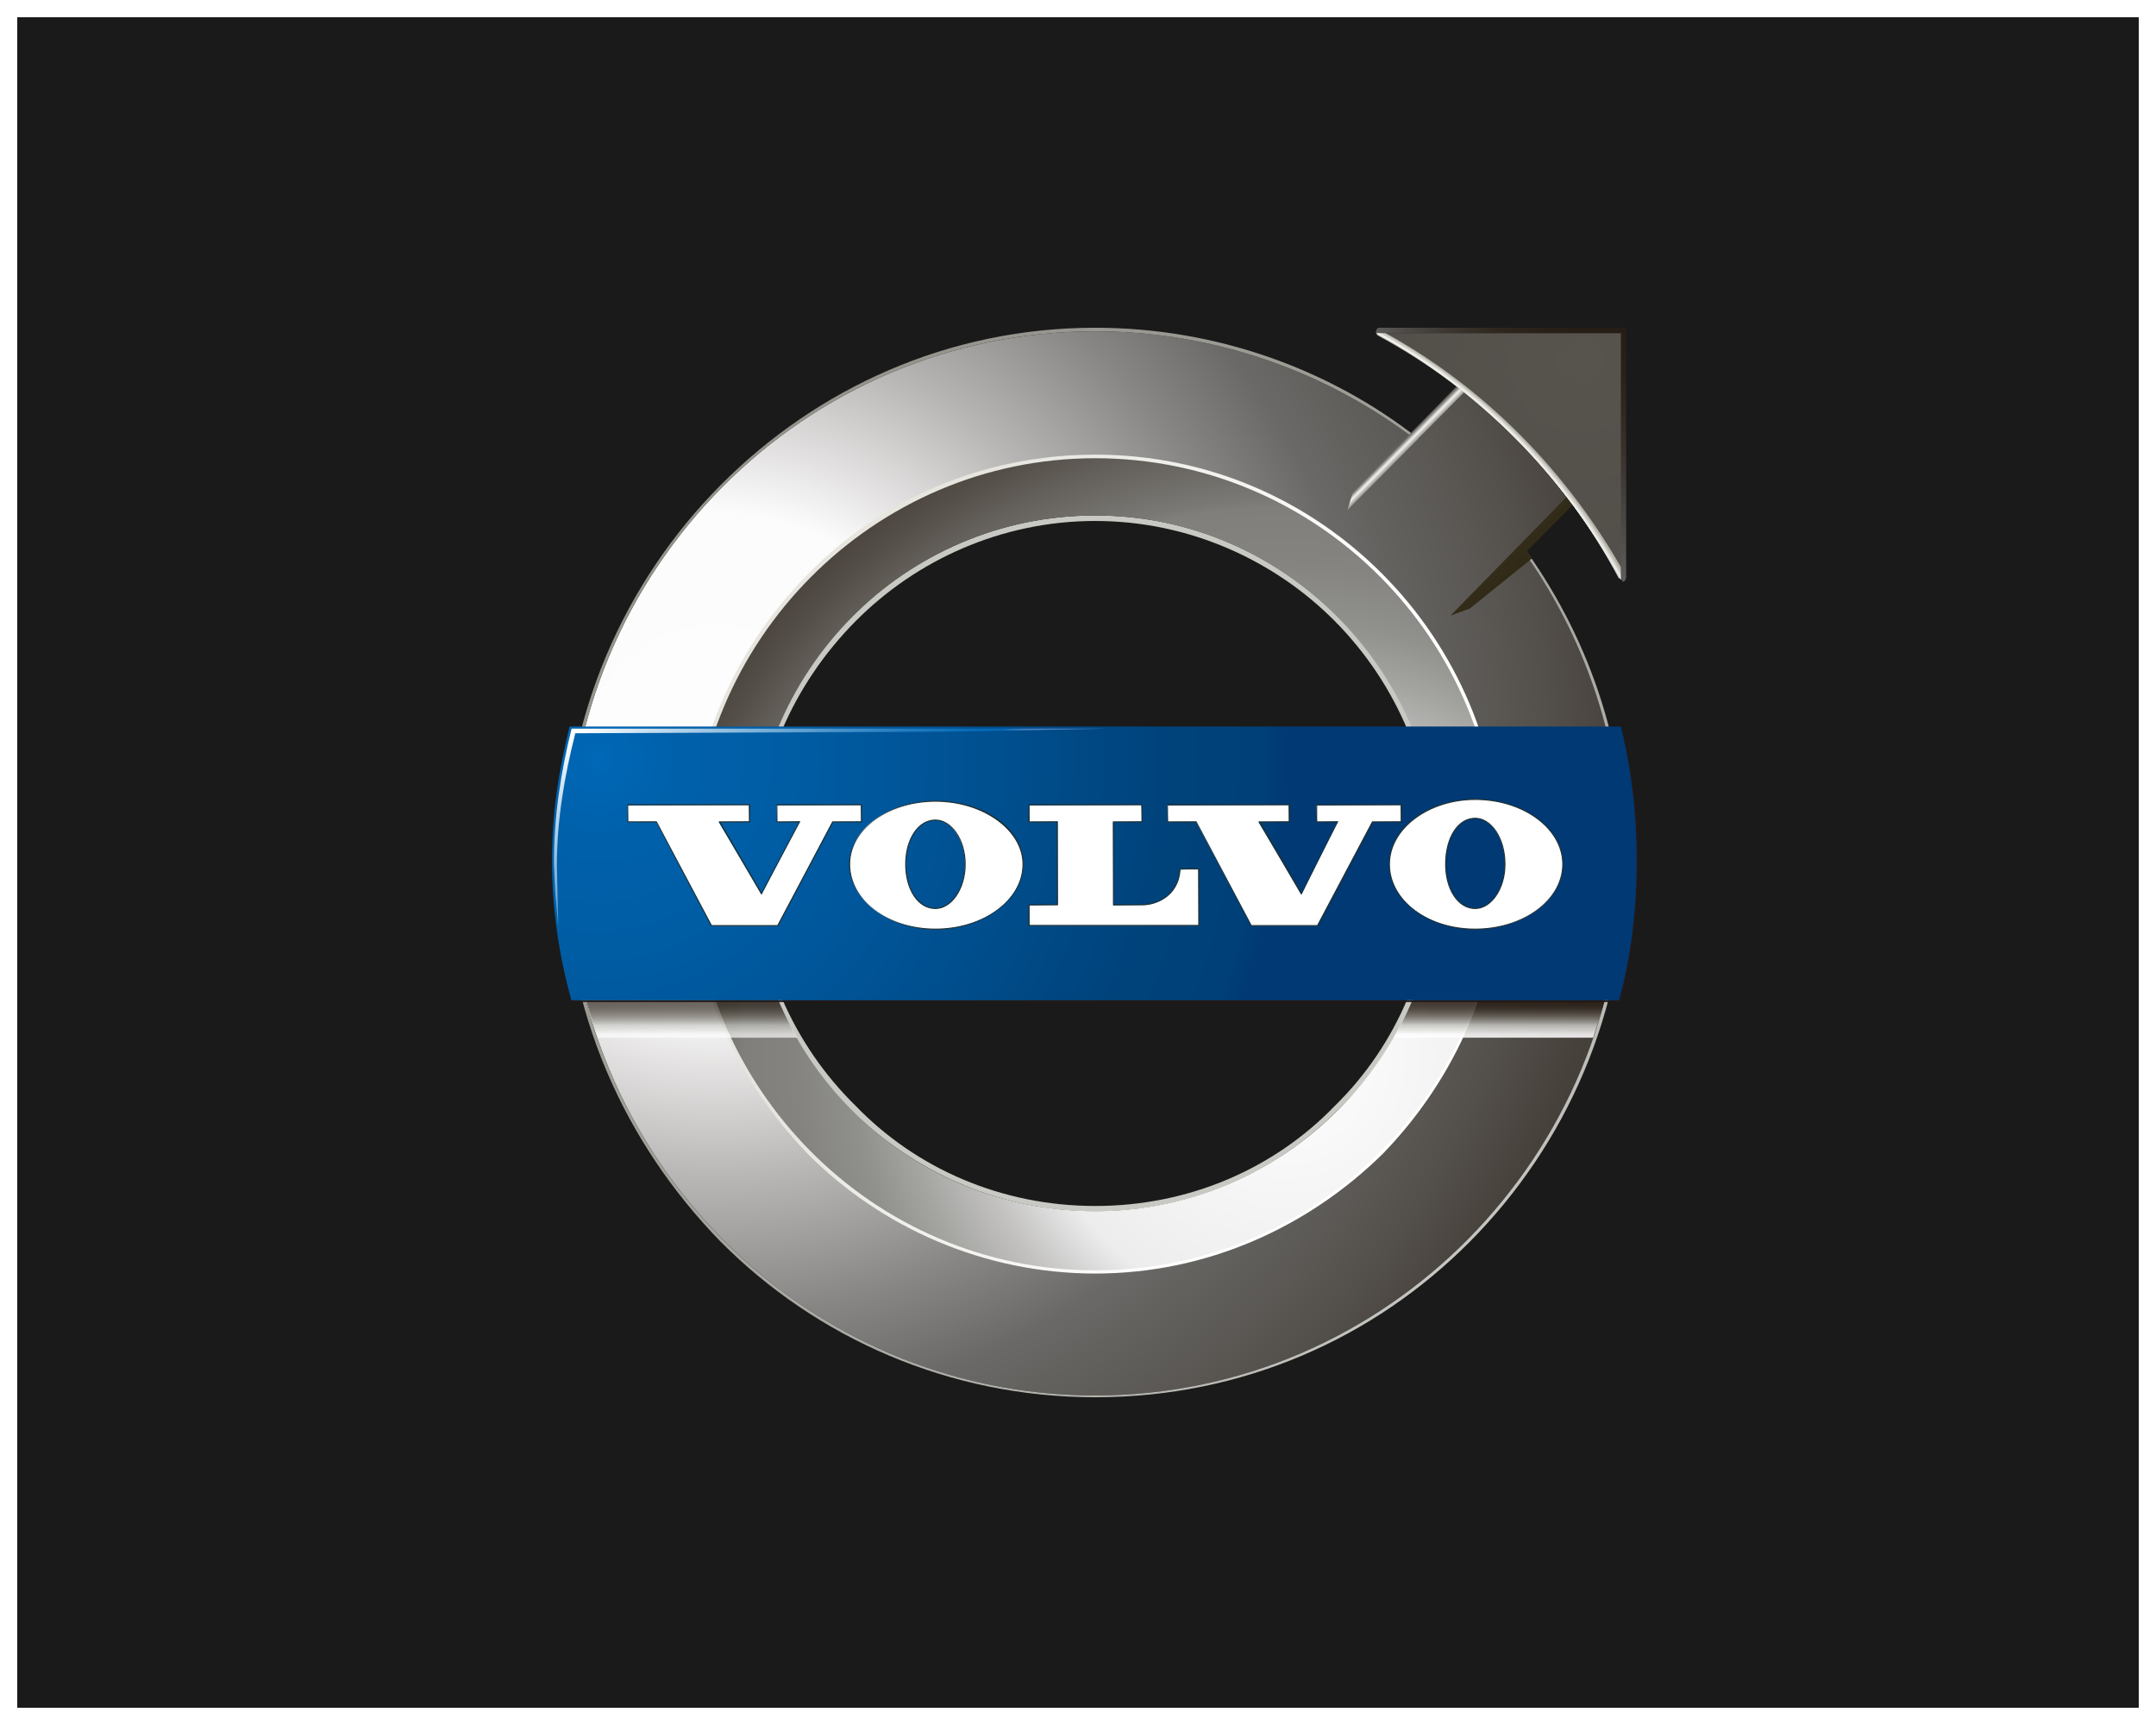 <svg width="125" height="100" viewBox="0 0 125 100" fill="none" xmlns="http://www.w3.org/2000/svg">
<rect x="0" y="0" width="125" height="100" fill="#808080" stroke="none"/>
<rect x="0.5" y="0.5" width="124" height="99" fill="#1A1A1A" stroke="white"/>
<g clip-path="url(#clip0_28_25)">
<path fill-rule="evenodd" clip-rule="evenodd" d="M63.5 29.881C69.061 29.881 73.997 32.165 77.608 35.792C81.312 39.419 83.477 44.503 83.477 50.103C83.477 55.601 81.312 60.674 77.608 64.312C74.007 67.939 69.061 70.222 63.5 70.222C57.939 70.222 52.993 67.939 49.289 64.312C45.688 60.685 43.42 55.601 43.42 50.103C43.42 44.503 45.688 39.429 49.289 35.792C52.993 32.165 57.939 29.881 63.5 29.881ZM63.5 30.201C58.041 30.201 53.106 32.485 49.607 36.009C46.006 39.636 43.738 44.616 43.738 50.114C43.738 55.611 46.006 60.581 49.607 64.105C53.106 67.732 58.052 69.912 63.5 69.912C68.959 69.912 73.894 67.732 77.393 64.105C80.994 60.581 83.159 55.601 83.159 50.114C83.159 44.616 80.994 39.646 77.393 36.009C73.894 32.485 68.948 30.201 63.5 30.201Z" fill="#C9C9C4"/>
<path fill-rule="evenodd" clip-rule="evenodd" d="M63.5 19.207C70.498 19.207 76.982 21.594 82.133 25.531L85.529 22.11L91.501 28.125L88.105 31.648C91.912 36.836 94.076 43.16 94.076 50C94.076 66.999 80.389 80.897 63.5 80.897C46.611 80.897 32.923 66.999 32.923 50C32.923 33.002 46.621 19.207 63.5 19.207ZM63.5 26.461C50.633 26.461 40.126 37.032 40.126 50C40.126 62.968 50.623 73.54 63.5 73.54C76.377 73.54 86.874 63.072 86.874 50C86.874 36.928 76.367 26.461 63.5 26.461Z" fill="url(#paint0_radial_28_25)"/>
<path fill-rule="evenodd" clip-rule="evenodd" d="M63.5 26.357C69.985 26.357 75.854 28.951 80.173 33.301C84.391 37.548 87.069 43.459 87.069 50.093C87.069 56.624 84.391 62.534 80.173 66.885C75.854 71.132 69.985 73.829 63.5 73.829C57.015 73.829 51.044 71.132 46.827 66.885C42.609 62.524 39.931 56.624 39.931 50.093C39.931 43.459 42.609 37.548 46.827 33.301C51.044 28.951 57.015 26.357 63.5 26.357ZM63.5 26.667C57.118 26.667 51.249 29.261 47.032 33.508C42.815 37.755 40.239 43.562 40.239 50.093C40.239 56.52 42.815 62.431 47.032 66.678C51.259 70.822 57.118 73.519 63.5 73.519C69.882 73.519 75.751 70.822 79.968 66.678C84.185 62.431 86.761 56.52 86.761 50.093C86.761 43.562 84.185 37.755 79.968 33.508C75.741 29.261 69.882 26.667 63.5 26.667Z" fill="url(#paint1_linear_28_25)"/>
<path fill-rule="evenodd" clip-rule="evenodd" d="M63.5 19C70.498 19 77.085 21.387 82.236 25.427L82.133 25.531C76.993 21.594 70.498 19.207 63.5 19.207C46.621 19.207 32.923 32.991 32.923 50C32.923 67.009 46.611 80.897 63.5 80.897C80.389 80.897 94.077 67.009 94.077 50C94.077 43.159 91.912 36.835 88.105 31.648L88.207 31.545C92.014 36.732 94.282 43.056 94.282 50C94.282 58.608 90.783 66.378 85.222 71.979C79.66 77.58 72.047 81 63.5 81C55.056 81 47.34 77.58 41.778 71.979C36.217 66.275 32.718 58.608 32.718 50C32.718 41.496 36.217 33.725 41.778 28.124C47.34 22.524 54.963 19 63.5 19Z" fill="url(#paint2_radial_28_25)"/>
<path fill-rule="evenodd" clip-rule="evenodd" d="M63.5 26.564C76.367 26.564 86.874 37.032 86.874 50.103C86.874 63.175 76.377 73.643 63.5 73.643C50.623 73.643 40.137 63.061 40.137 50.103C40.137 37.145 50.633 26.564 63.5 26.564ZM63.5 29.881C52.48 29.881 43.533 38.902 43.533 50.103C43.533 61.305 52.49 70.212 63.5 70.212C74.51 70.212 83.467 61.191 83.467 50.103C83.467 39.016 74.51 29.881 63.5 29.881Z" fill="url(#paint3_radial_28_25)"/>
<path style="mix-blend-mode:multiply" opacity="0.67" fill-rule="evenodd" clip-rule="evenodd" d="M35.571 57.471C35.571 57.471 35.571 57.523 35.591 57.554C35.602 57.574 35.622 57.595 35.653 57.595C35.673 57.595 35.694 57.595 35.725 57.574C35.745 57.564 35.776 57.543 35.796 57.523V57.295C35.714 57.306 35.653 57.326 35.622 57.357C35.591 57.388 35.571 57.43 35.571 57.471Z" fill="url(#paint4_linear_28_25)"/>
<path style="mix-blend-mode:multiply" opacity="0.67" d="M40.065 56.82H39.921V56.944H40.065V56.82Z" fill="url(#paint5_linear_28_25)"/>
<path style="mix-blend-mode:multiply" opacity="0.67" d="M40.065 56.965H39.921V57.089H40.065V56.965Z" fill="url(#paint6_linear_28_25)"/>
<path style="mix-blend-mode:multiply" opacity="0.67" fill-rule="evenodd" clip-rule="evenodd" d="M37.017 57.471C37.017 57.471 37.017 57.523 37.038 57.554C37.048 57.574 37.079 57.595 37.099 57.595C37.12 57.595 37.141 57.595 37.171 57.574C37.192 57.564 37.212 57.543 37.243 57.523V57.295C37.161 57.306 37.099 57.326 37.069 57.357C37.038 57.388 37.017 57.43 37.017 57.471Z" fill="url(#paint7_linear_28_25)"/>
<path style="mix-blend-mode:multiply" opacity="0.67" d="M40.937 57.027H40.547V57.213H40.937V57.027Z" fill="url(#paint8_linear_28_25)"/>
<path style="mix-blend-mode:multiply" opacity="0.67" fill-rule="evenodd" clip-rule="evenodd" d="M44.538 56.376H33.59C33.857 57.667 34.237 58.928 34.657 60.158H46.221C45.534 58.969 44.959 57.709 44.528 56.376H44.538ZM39.87 56.613L39.952 56.665L39.921 56.696V56.779H40.054L40.085 56.727L40.137 56.799L40.106 56.83V56.923H40.126L40.167 56.872L40.229 56.954H40.116C40.116 57.027 40.116 57.089 40.116 57.12L40.065 57.151V57.099H39.921V57.244H40.034L40.075 57.182L40.137 57.264H39.931V57.399H40.106L40.147 57.326L40.208 57.419H39.921C39.921 57.471 39.921 57.533 39.921 57.595L39.859 57.626C39.859 57.554 39.859 57.481 39.859 57.419H39.706C39.706 57.419 39.665 57.419 39.654 57.43L39.624 57.388H39.859V57.254H39.747C39.747 57.254 39.716 57.254 39.706 57.264L39.675 57.223H39.859V57.078H39.747C39.747 57.078 39.716 57.078 39.706 57.089L39.675 57.047H39.859V56.923H39.695C39.695 56.923 39.665 56.923 39.654 56.934L39.624 56.892H39.859V56.768H39.757C39.757 56.768 39.716 56.768 39.716 56.779L39.685 56.737H39.859C39.859 56.665 39.859 56.613 39.859 56.562L39.87 56.613ZM35.365 57.616H35.068V57.585H35.16C35.16 57.585 35.181 57.585 35.191 57.585C35.191 57.585 35.191 57.564 35.191 57.554V56.861C35.191 56.861 35.191 56.841 35.191 56.83C35.191 56.83 35.17 56.83 35.16 56.83H35.068V56.799H35.109C35.109 56.799 35.15 56.799 35.17 56.799C35.191 56.799 35.212 56.779 35.232 56.768V57.564C35.232 57.564 35.232 57.585 35.232 57.595C35.232 57.595 35.242 57.595 35.252 57.595H35.335V57.626L35.365 57.616ZM35.899 57.595C35.899 57.595 35.868 57.626 35.848 57.626C35.827 57.626 35.817 57.626 35.807 57.605C35.796 57.605 35.786 57.585 35.786 57.554C35.766 57.574 35.735 57.595 35.714 57.605C35.694 57.616 35.663 57.626 35.632 57.626C35.591 57.626 35.55 57.616 35.53 57.585C35.509 57.554 35.489 57.523 35.489 57.492C35.489 57.43 35.509 57.388 35.55 57.347C35.591 57.306 35.663 57.285 35.786 57.264V57.202C35.786 57.202 35.786 57.14 35.766 57.12C35.755 57.099 35.724 57.089 35.684 57.089C35.642 57.089 35.612 57.089 35.591 57.12C35.571 57.14 35.571 57.161 35.571 57.171C35.571 57.182 35.571 57.202 35.571 57.213C35.571 57.223 35.56 57.233 35.54 57.233C35.54 57.233 35.519 57.233 35.519 57.223C35.519 57.223 35.519 57.202 35.519 57.182C35.519 57.151 35.54 57.13 35.571 57.099C35.601 57.068 35.642 57.058 35.694 57.058C35.745 57.058 35.776 57.068 35.807 57.099C35.837 57.12 35.848 57.161 35.848 57.202V57.523V57.564C35.848 57.564 35.848 57.564 35.868 57.564C35.878 57.564 35.889 57.564 35.899 57.543C35.899 57.533 35.899 57.512 35.899 57.481H35.919C35.919 57.481 35.919 57.564 35.899 57.574V57.595ZM36.392 57.616H36.238V57.585H36.258H36.279C36.279 57.585 36.279 57.564 36.279 57.554V57.233C36.279 57.233 36.279 57.161 36.258 57.14C36.248 57.12 36.227 57.109 36.207 57.109C36.186 57.109 36.166 57.109 36.135 57.14C36.114 57.161 36.094 57.182 36.073 57.223V57.564C36.073 57.564 36.073 57.585 36.073 57.595C36.073 57.595 36.084 57.595 36.094 57.595H36.114V57.626H35.961V57.595H35.981C35.981 57.595 36.002 57.595 36.012 57.595C36.012 57.595 36.012 57.574 36.012 57.564V57.151V57.13C36.012 57.13 36.012 57.13 36.002 57.13H35.971V57.099H36.002C36.002 57.099 36.032 57.099 36.043 57.099C36.053 57.099 36.063 57.099 36.073 57.078V57.192C36.073 57.192 36.114 57.14 36.135 57.12C36.156 57.099 36.176 57.099 36.207 57.099C36.248 57.099 36.279 57.109 36.299 57.14C36.32 57.171 36.33 57.213 36.33 57.275V57.585C36.33 57.585 36.33 57.605 36.33 57.616C36.33 57.616 36.34 57.616 36.35 57.616H36.371V57.647L36.392 57.616ZM36.802 57.574C36.802 57.574 36.751 57.616 36.72 57.616C36.679 57.616 36.658 57.605 36.638 57.574C36.617 57.543 36.607 57.502 36.607 57.44V57.099H36.494V57.068H36.525C36.525 57.068 36.576 57.058 36.597 57.027C36.617 57.006 36.627 56.965 36.638 56.913V56.872H36.658V57.058H36.812V57.089H36.658V57.45C36.658 57.45 36.658 57.523 36.679 57.543C36.689 57.564 36.71 57.564 36.73 57.564C36.751 57.564 36.771 57.554 36.792 57.533C36.802 57.512 36.812 57.481 36.822 57.44H36.843C36.843 57.492 36.822 57.533 36.802 57.564V57.574ZM37.356 57.595C37.356 57.595 37.325 57.626 37.305 57.626C37.284 57.626 37.274 57.626 37.264 57.605C37.264 57.605 37.243 57.585 37.243 57.554C37.223 57.574 37.192 57.595 37.171 57.605C37.151 57.616 37.12 57.626 37.099 57.626C37.058 57.626 37.017 57.616 36.997 57.585C36.976 57.554 36.956 57.523 36.956 57.492C36.956 57.43 36.976 57.388 37.017 57.347C37.058 57.306 37.13 57.285 37.243 57.264V57.202C37.243 57.202 37.243 57.14 37.223 57.12C37.212 57.099 37.181 57.089 37.151 57.089C37.11 57.089 37.079 57.089 37.058 57.12C37.038 57.14 37.038 57.161 37.038 57.171C37.038 57.182 37.038 57.202 37.038 57.213C37.038 57.223 37.028 57.233 37.007 57.233C36.997 57.233 36.987 57.233 36.987 57.223C36.987 57.223 36.987 57.202 36.987 57.182C36.987 57.151 36.997 57.13 37.038 57.099C37.069 57.068 37.11 57.058 37.161 57.058C37.212 57.058 37.253 57.068 37.274 57.099C37.294 57.12 37.315 57.161 37.315 57.202V57.523V57.564C37.315 57.564 37.325 57.564 37.335 57.564C37.346 57.564 37.356 57.564 37.356 57.543C37.356 57.533 37.356 57.512 37.356 57.481H37.377C37.377 57.481 37.377 57.564 37.356 57.574V57.595ZM37.818 57.171C37.818 57.171 37.797 57.182 37.787 57.182C37.777 57.182 37.766 57.182 37.756 57.171C37.756 57.171 37.756 57.151 37.756 57.13V57.109C37.756 57.109 37.756 57.109 37.736 57.109C37.715 57.109 37.695 57.12 37.664 57.161C37.633 57.192 37.612 57.233 37.582 57.295V57.554C37.582 57.554 37.582 57.574 37.582 57.585C37.582 57.585 37.592 57.585 37.602 57.585H37.684V57.616H37.407V57.585H37.479C37.479 57.585 37.5 57.585 37.51 57.585C37.51 57.585 37.51 57.564 37.51 57.554V57.151C37.51 57.151 37.51 57.13 37.51 57.12C37.51 57.12 37.5 57.109 37.479 57.109H37.407V57.078H37.438C37.438 57.078 37.479 57.078 37.5 57.078C37.52 57.078 37.541 57.078 37.551 57.058H37.561V57.233C37.582 57.182 37.612 57.14 37.643 57.109C37.674 57.078 37.705 57.068 37.736 57.068C37.756 57.068 37.777 57.068 37.797 57.089C37.807 57.099 37.818 57.12 37.818 57.14C37.818 57.161 37.818 57.171 37.818 57.182V57.171ZM38.885 57.43V57.626C38.885 57.688 38.854 57.74 38.803 57.771C38.803 57.719 38.762 57.688 38.69 57.667V57.647C38.69 57.647 38.772 57.657 38.803 57.657C38.823 57.657 38.834 57.636 38.834 57.595V57.43H38.526C38.526 57.43 38.474 57.43 38.454 57.44L38.423 57.399H38.834C38.834 57.399 38.834 57.306 38.834 57.254L38.885 57.285L38.987 57.171H38.639L38.608 57.151H38.977L39.018 57.099L39.09 57.192C39.09 57.192 38.987 57.223 38.895 57.295L38.936 57.316L38.895 57.347V57.388H39.152L39.203 57.316L39.275 57.409H38.895L38.885 57.43ZM39.275 57.14C39.275 57.14 39.213 57.161 39.193 57.202C39.039 57.12 38.936 56.996 38.895 56.83H38.874C38.874 56.985 38.874 57.078 38.874 57.099L38.813 57.12C38.813 57.047 38.813 56.954 38.813 56.851C38.731 57.027 38.597 57.161 38.413 57.244V57.223C38.567 57.12 38.68 56.985 38.751 56.82H38.515C38.515 56.82 38.464 56.82 38.444 56.83L38.413 56.789H38.803C38.803 56.789 38.803 56.706 38.803 56.613L38.905 56.665L38.864 56.696V56.779H39.141L39.193 56.706L39.264 56.799H38.905C38.967 56.954 39.09 57.058 39.275 57.089V57.109V57.14ZM40.249 57.667C40.249 57.667 40.178 57.709 40.178 57.74C40.106 57.74 40.024 57.74 39.942 57.74C39.859 57.74 39.778 57.719 39.716 57.688C39.654 57.657 39.603 57.626 39.562 57.574C39.531 57.636 39.47 57.698 39.388 57.76H39.377C39.439 57.688 39.5 57.616 39.541 57.523C39.5 57.45 39.47 57.368 39.449 57.275H39.459C39.48 57.347 39.511 57.409 39.552 57.471C39.572 57.388 39.593 57.275 39.603 57.14H39.49L39.459 57.192L39.408 57.12L39.449 57.099C39.49 57.006 39.531 56.913 39.572 56.81H39.408L39.377 56.789H39.583L39.613 56.737L39.665 56.82L39.624 56.841C39.583 56.923 39.531 57.016 39.49 57.12H39.593L39.624 57.078L39.675 57.151L39.644 57.182C39.624 57.316 39.603 57.43 39.572 57.523C39.603 57.564 39.644 57.595 39.706 57.616C39.767 57.636 39.829 57.657 39.911 57.657C39.983 57.657 40.096 57.657 40.239 57.647V57.667H40.249ZM41.173 57.657C41.173 57.657 41.101 57.688 41.091 57.729C41.019 57.698 40.957 57.667 40.906 57.636C40.855 57.605 40.803 57.554 40.763 57.492C40.721 57.43 40.691 57.347 40.67 57.244H40.547V57.636L40.752 57.523C40.619 57.626 40.547 57.698 40.516 57.74L40.465 57.657C40.465 57.657 40.485 57.626 40.485 57.595V56.892C40.485 56.892 40.485 56.799 40.485 56.758L40.537 56.81H40.732C40.732 56.758 40.701 56.696 40.67 56.644C40.732 56.665 40.773 56.696 40.783 56.727C40.783 56.758 40.783 56.789 40.763 56.81H40.937L40.968 56.758L41.029 56.83L40.998 56.861V57.14C40.998 57.14 40.998 57.213 40.998 57.264L40.947 57.285V57.244H40.691C40.711 57.326 40.752 57.399 40.793 57.461C40.906 57.388 40.978 57.326 41.029 57.264L41.081 57.357H41.039C40.968 57.399 40.886 57.43 40.814 57.471C40.865 57.533 40.927 57.574 40.988 57.595C41.06 57.616 41.122 57.636 41.183 57.636V57.657H41.173Z" fill="url(#paint9_linear_28_25)"/>
<path style="mix-blend-mode:multiply" opacity="0.67" d="M40.937 56.841H40.547V57.006H40.937V56.841Z" fill="url(#paint10_linear_28_25)"/>
<path style="mix-blend-mode:multiply" opacity="0.86" fill-rule="evenodd" clip-rule="evenodd" d="M82.482 56.376H93.43C93.163 57.667 92.784 58.928 92.363 60.158H80.799C81.487 58.969 82.051 57.709 82.492 56.376H82.482Z" fill="url(#paint11_linear_28_25)"/>
<path fill-rule="evenodd" clip-rule="evenodd" d="M93.974 42.219C94.692 44.709 95 47.303 95 50C95 52.697 94.59 55.497 93.974 58.091H33.129V57.988H93.871C94.59 55.394 94.897 52.697 94.897 49.897C94.897 47.096 94.59 44.606 93.974 42.229V42.219Z" fill="#231815"/>
<path fill-rule="evenodd" clip-rule="evenodd" d="M33.026 42.116H93.974C94.59 44.606 94.897 47.2 94.897 49.897C94.897 52.594 94.59 55.394 93.871 57.988H33.129C32.41 55.394 32 52.697 32 49.897C32 47.096 32.41 44.606 33.026 42.116Z" fill="url(#paint12_radial_28_25)"/>
<path fill-rule="evenodd" clip-rule="evenodd" d="M86.771 20.033L93.564 26.874L88.515 31.958L88.823 32.371L85.222 35.275L84.093 35.688L91.501 28.124L85.529 22.11L78.121 29.571L78.429 28.538L86.771 20.033Z" fill="url(#paint13_linear_28_25)"/>
<path fill-rule="evenodd" clip-rule="evenodd" d="M79.978 19.31C85.95 22.524 90.793 27.504 94.087 33.415V19.31H79.978Z" fill="url(#paint14_radial_28_25)"/>
<path d="M79.978 19.31C85.95 22.524 90.793 27.504 94.087 33.415" stroke="#B5B4AA" stroke-width="0.34" stroke-linecap="round"/>
<path d="M79.978 19.31C85.848 22.524 90.793 27.504 93.974 33.415" stroke="#CFCFC7" stroke-width="0.24" stroke-linecap="round"/>
<path d="M79.876 19.31C85.847 22.524 90.691 27.504 93.984 33.518" stroke="#EAE9E4" stroke-width="0.13" stroke-linecap="round"/>
<path d="M79.876 19.31C85.745 22.627 90.691 27.504 93.871 33.518" stroke="white" stroke-width="0.03" stroke-linecap="round"/>
<path fill-rule="evenodd" clip-rule="evenodd" d="M94.077 19C94.179 19 94.282 19.103 94.282 19.31H79.763C79.763 19.103 79.866 19 79.968 19H94.077Z" fill="url(#paint15_linear_28_25)"/>
<path fill-rule="evenodd" clip-rule="evenodd" d="M94.282 33.415C94.282 33.622 94.179 33.725 94.077 33.725L93.974 33.518V19H94.077C94.179 19 94.282 19.103 94.282 19.31V33.415Z" fill="url(#paint16_linear_28_25)"/>
<path fill-rule="evenodd" clip-rule="evenodd" d="M85.529 53.865C82.79 53.865 80.553 52.18 80.553 50.103C80.553 48.026 82.78 46.342 85.529 46.342C88.279 46.342 90.608 48.026 90.608 50.103C90.608 52.18 88.331 53.865 85.529 53.865ZM85.529 47.437C84.534 47.437 83.816 48.553 83.816 50.103C83.816 51.56 84.555 52.666 85.529 52.666C86.504 52.666 87.253 51.498 87.253 50.103C87.253 48.636 86.484 47.437 85.529 47.437ZM54.235 53.865C51.495 53.865 49.258 52.18 49.258 50.103C49.258 48.026 51.536 46.445 54.235 46.445C56.933 46.445 59.314 48.088 59.314 50.103C59.314 52.118 57.036 53.865 54.235 53.865ZM54.235 47.541C53.25 47.541 52.511 48.646 52.511 50.103C52.511 51.56 53.25 52.666 54.235 52.666C55.22 52.666 55.948 51.498 55.948 50.103C55.948 48.708 55.158 47.541 54.235 47.541ZM72.56 53.658L69.338 47.634L67.717 47.654L67.686 46.693L74.715 46.662L74.746 47.623L72.96 47.654L75.464 51.86L77.567 47.613L76.356 47.654L76.326 46.693L81.2 46.662L81.23 47.623L79.547 47.654L76.377 53.668H72.55L72.56 53.658ZM59.693 53.658L59.663 52.49L61.335 52.459L61.304 47.623L59.693 47.654L59.663 46.693L66.178 46.662L66.209 47.623L64.526 47.654L64.557 52.49L66.281 52.459C66.835 52.459 68.302 52.087 68.415 50.413L69.472 50.382L69.502 53.658H59.693ZM41.265 53.658L38.043 47.634L36.422 47.654L36.392 46.693L43.42 46.662L43.451 47.623L41.665 47.654L44.159 51.86L46.375 47.613L45.062 47.654L45.031 46.693L49.905 46.662L49.935 47.623L48.253 47.654L45.082 53.668H41.255L41.265 53.658Z" fill="white"/>
<path d="M85.529 46.373C88.31 46.373 90.578 48.037 90.578 50.103C90.578 52.17 88.31 53.834 85.529 53.834C82.749 53.834 80.584 52.17 80.584 50.103C80.584 48.037 82.851 46.373 85.529 46.373ZM85.529 52.697C86.453 52.697 87.284 51.56 87.284 50.103C87.284 48.553 86.463 47.406 85.529 47.406C84.503 47.406 83.785 48.553 83.785 50.103C83.785 51.55 84.503 52.697 85.529 52.697ZM54.235 46.476C57.015 46.476 59.283 48.14 59.283 50.103C59.283 52.18 57.015 53.834 54.235 53.834C51.454 53.834 49.289 52.17 49.289 50.103C49.289 48.037 51.557 46.476 54.235 46.476ZM54.235 52.697C55.158 52.697 55.989 51.56 55.989 50.103C55.989 48.646 55.168 47.51 54.235 47.51C53.209 47.51 52.48 48.646 52.48 50.103C52.48 51.56 53.198 52.697 54.235 52.697ZM81.21 46.683V47.613H79.558L76.367 53.627H72.56L69.369 47.613H67.717V46.683H74.715V47.613H72.96L75.433 51.86L77.598 47.613H76.367V46.683H81.2M66.178 46.683V47.613H64.526V52.48H66.281C66.896 52.48 68.343 52.067 68.446 50.403H69.472V53.617H59.693V52.48H61.335V47.613H59.693V46.683H66.178ZM49.915 46.683V47.613H48.263L45.072 53.627H41.265L38.074 47.613H36.422V46.683H43.42V47.613H41.665L44.138 51.86L46.406 47.613H45.072V46.683H49.905M85.529 46.311C82.769 46.311 80.522 48.016 80.522 50.103C80.522 52.191 82.769 53.896 85.529 53.896C88.29 53.896 90.639 52.191 90.639 50.103C90.639 48.016 88.351 46.311 85.529 46.311ZM85.529 52.635C84.565 52.635 83.847 51.55 83.847 50.103C83.847 48.574 84.555 47.468 85.529 47.468C86.504 47.468 87.222 48.646 87.222 50.103C87.222 51.478 86.453 52.635 85.529 52.635ZM54.235 46.414C51.526 46.414 49.227 48.109 49.227 50.103C49.227 52.098 51.475 53.896 54.235 53.896C56.995 53.896 59.344 52.191 59.344 50.103C59.344 48.016 57.056 46.414 54.235 46.414ZM54.235 52.635C53.27 52.635 52.542 51.55 52.542 50.103C52.542 48.657 53.27 47.572 54.235 47.572C55.199 47.572 55.928 48.729 55.928 50.103C55.928 51.478 55.158 52.635 54.235 52.635ZM81.271 46.621H76.315V47.675H77.516L75.454 51.736L73.094 47.675H74.797V46.621H67.676V47.675H69.349L72.519 53.658L72.54 53.689H76.418L76.439 53.658L79.609 47.675H81.282V46.621H81.271ZM66.24 46.621H59.632V47.675H61.273V52.418H59.632V53.679H69.533V50.341H68.384V50.403C68.281 52.056 66.835 52.418 66.281 52.418H64.588V47.675H66.24V46.621ZM49.977 46.621H45.021V47.675H46.313L44.148 51.736L41.789 47.675H43.492V46.621H36.371V47.675H38.043L41.214 53.658L41.234 53.689H45.113L45.133 53.658L48.304 47.675H49.977V46.621Z" fill="#1F3134"/>
<path d="M33.139 42.24C32.523 44.73 32.113 47.324 32.113 50.01C32.113 50.238 32.185 51.56 32.195 51.777L32.369 53.782C32.369 53.617 32.287 50.351 32.287 50.196C32.287 47.499 32.729 44.999 33.354 42.508L54.922 42.415L64.228 42.24H33.139Z" fill="url(#paint17_linear_28_25)"/>
</g>
<defs>
<radialGradient id="paint0_radial_28_25" cx="0" cy="0" r="1" gradientUnits="userSpaceOnUse" gradientTransform="translate(41.645 43.924) scale(63.862 64.315)">
<stop stop-color="white"/>
<stop offset="0.02" stop-color="#FEFDFD"/>
<stop offset="0.22" stop-color="#FDFCFC"/>
<stop offset="0.23" stop-color="#F9F8F8"/>
<stop offset="0.38" stop-color="#B8B6B5"/>
<stop offset="0.5" stop-color="#898785"/>
<stop offset="0.59" stop-color="#6B6967"/>
<stop offset="0.65" stop-color="#615F5C"/>
<stop offset="0.72" stop-color="#585551"/>
<stop offset="0.85" stop-color="#423B35"/>
<stop offset="1" stop-color="#23180F"/>
</radialGradient>
<linearGradient id="paint1_linear_28_25" x1="51.434" y1="45.908" x2="74.369" y2="53.744" gradientUnits="userSpaceOnUse">
<stop stop-color="#E6E6DF"/>
<stop offset="1" stop-color="white"/>
</linearGradient>
<radialGradient id="paint2_radial_28_25" cx="0" cy="0" r="1" gradientUnits="userSpaceOnUse" gradientTransform="translate(81.671 69.85) scale(70.09 70.587)">
<stop stop-color="#C9C9C5"/>
<stop offset="1" stop-color="#89887F"/>
</radialGradient>
<radialGradient id="paint3_radial_28_25" cx="0" cy="0" r="1" gradientUnits="userSpaceOnUse" gradientTransform="translate(74.53 61.212) scale(49.22 49.569)">
<stop stop-color="white"/>
<stop offset="0.22" stop-color="#F2F2F2"/>
<stop offset="0.3" stop-color="#EDEDED"/>
<stop offset="0.31" stop-color="#E8E8E8"/>
<stop offset="0.38" stop-color="#C3C2C1"/>
<stop offset="0.45" stop-color="#A5A5A2"/>
<stop offset="0.51" stop-color="#90908C"/>
<stop offset="0.58" stop-color="#84837F"/>
<stop offset="0.64" stop-color="#807F7B"/>
<stop offset="0.65" stop-color="#7A7975"/>
<stop offset="0.76" stop-color="#554F49"/>
<stop offset="0.86" stop-color="#39312A"/>
<stop offset="0.94" stop-color="#291E16"/>
<stop offset="1" stop-color="#231810"/>
</radialGradient>
<linearGradient id="paint4_linear_28_25" x1="35.684" y1="57.605" x2="35.684" y2="57.43" gradientUnits="userSpaceOnUse">
<stop stop-color="white"/>
<stop offset="0.17" stop-color="#FDFCFC"/>
<stop offset="0.43" stop-color="#BFBFBA"/>
<stop offset="0.44" stop-color="#B6B5B0"/>
<stop offset="0.54" stop-color="#8A8781"/>
<stop offset="0.64" stop-color="#666159"/>
<stop offset="0.74" stop-color="#4A433B"/>
<stop offset="0.83" stop-color="#362E25"/>
<stop offset="0.92" stop-color="#2A2118"/>
<stop offset="1" stop-color="#261D14"/>
</linearGradient>
<linearGradient id="paint5_linear_28_25" x1="39.993" y1="56.944" x2="39.993" y2="56.872" gradientUnits="userSpaceOnUse">
<stop stop-color="white"/>
<stop offset="0.17" stop-color="#FDFCFC"/>
<stop offset="0.43" stop-color="#BFBFBA"/>
<stop offset="0.44" stop-color="#B6B5B0"/>
<stop offset="0.54" stop-color="#8A8781"/>
<stop offset="0.64" stop-color="#666159"/>
<stop offset="0.74" stop-color="#4A433B"/>
<stop offset="0.83" stop-color="#362E25"/>
<stop offset="0.92" stop-color="#2A2118"/>
<stop offset="1" stop-color="#261D14"/>
</linearGradient>
<linearGradient id="paint6_linear_28_25" x1="39.993" y1="57.099" x2="39.993" y2="57.017" gradientUnits="userSpaceOnUse">
<stop stop-color="white"/>
<stop offset="0.17" stop-color="#FDFCFC"/>
<stop offset="0.43" stop-color="#BFBFBA"/>
<stop offset="0.44" stop-color="#B6B5B0"/>
<stop offset="0.54" stop-color="#8A8781"/>
<stop offset="0.64" stop-color="#666159"/>
<stop offset="0.74" stop-color="#4A433B"/>
<stop offset="0.83" stop-color="#362E25"/>
<stop offset="0.92" stop-color="#2A2118"/>
<stop offset="1" stop-color="#261D14"/>
</linearGradient>
<linearGradient id="paint7_linear_28_25" x1="37.13" y1="19" x2="37.13" y2="19" gradientUnits="userSpaceOnUse">
<stop stop-color="white"/>
<stop offset="0.17" stop-color="#FDFCFC"/>
<stop offset="0.43" stop-color="#BFBFBA"/>
<stop offset="0.44" stop-color="#B6B5B0"/>
<stop offset="0.54" stop-color="#8A8781"/>
<stop offset="0.64" stop-color="#666159"/>
<stop offset="0.74" stop-color="#4A433B"/>
<stop offset="0.83" stop-color="#362E25"/>
<stop offset="0.92" stop-color="#2A2118"/>
<stop offset="1" stop-color="#261D14"/>
</linearGradient>
<linearGradient id="paint8_linear_28_25" x1="40.752" y1="57.223" x2="40.752" y2="57.12" gradientUnits="userSpaceOnUse">
<stop stop-color="white"/>
<stop offset="0.17" stop-color="#FDFCFC"/>
<stop offset="0.43" stop-color="#BFBFBA"/>
<stop offset="0.44" stop-color="#B6B5B0"/>
<stop offset="0.54" stop-color="#8A8781"/>
<stop offset="0.64" stop-color="#666159"/>
<stop offset="0.74" stop-color="#4A433B"/>
<stop offset="0.83" stop-color="#362E25"/>
<stop offset="0.92" stop-color="#2A2118"/>
<stop offset="1" stop-color="#261D14"/>
</linearGradient>
<linearGradient id="paint9_linear_28_25" x1="39.911" y1="60.344" x2="39.911" y2="58.122" gradientUnits="userSpaceOnUse">
<stop stop-color="white"/>
<stop offset="0.17" stop-color="#FDFCFC"/>
<stop offset="0.43" stop-color="#BFBFBA"/>
<stop offset="0.44" stop-color="#B6B5B0"/>
<stop offset="0.54" stop-color="#8A8781"/>
<stop offset="0.64" stop-color="#666159"/>
<stop offset="0.74" stop-color="#4A433B"/>
<stop offset="0.83" stop-color="#362E25"/>
<stop offset="0.92" stop-color="#2A2118"/>
<stop offset="1" stop-color="#261D14"/>
</linearGradient>
<linearGradient id="paint10_linear_28_25" x1="40.752" y1="57.017" x2="40.752" y2="56.913" gradientUnits="userSpaceOnUse">
<stop stop-color="white"/>
<stop offset="0.17" stop-color="#FDFCFC"/>
<stop offset="0.43" stop-color="#BFBFBA"/>
<stop offset="0.44" stop-color="#B6B5B0"/>
<stop offset="0.54" stop-color="#8A8781"/>
<stop offset="0.64" stop-color="#666159"/>
<stop offset="0.74" stop-color="#4A433B"/>
<stop offset="0.83" stop-color="#362E25"/>
<stop offset="0.92" stop-color="#2A2118"/>
<stop offset="1" stop-color="#261D14"/>
</linearGradient>
<linearGradient id="paint11_linear_28_25" x1="87.099" y1="60.344" x2="87.099" y2="58.122" gradientUnits="userSpaceOnUse">
<stop stop-color="white"/>
<stop offset="0.17" stop-color="#FDFCFC"/>
<stop offset="0.43" stop-color="#BFBFBA"/>
<stop offset="0.44" stop-color="#B6B5B0"/>
<stop offset="0.54" stop-color="#8A8781"/>
<stop offset="0.64" stop-color="#666159"/>
<stop offset="0.74" stop-color="#4A433B"/>
<stop offset="0.83" stop-color="#362E25"/>
<stop offset="0.92" stop-color="#2A2118"/>
<stop offset="1" stop-color="#261D14"/>
</linearGradient>
<radialGradient id="paint12_radial_28_25" cx="0" cy="0" r="1" gradientUnits="userSpaceOnUse" gradientTransform="translate(34.852 43.924) scale(39.729 40.011)">
<stop stop-color="#0068B7"/>
<stop offset="0.12" stop-color="#0060AA"/>
<stop offset="0.24" stop-color="#005EA6"/>
<stop offset="0.5" stop-color="#005395"/>
<stop offset="0.84" stop-color="#00427A"/>
<stop offset="0.96" stop-color="#004078"/>
<stop offset="1" stop-color="#003974"/>
</radialGradient>
<linearGradient id="paint13_linear_28_25" x1="92.958" y1="35.451" x2="77.365" y2="19.968" gradientUnits="userSpaceOnUse">
<stop stop-color="#251C00"/>
<stop offset="0.65" stop-color="#45413C"/>
<stop offset="0.66" stop-color="#65615D"/>
<stop offset="0.67" stop-color="#A5A39F"/>
<stop offset="0.68" stop-color="#F3F2EF"/>
<stop offset="0.69" stop-color="#6F6D66"/>
<stop offset="0.71" stop-color="#57534D"/>
<stop offset="0.74" stop-color="#443D38"/>
<stop offset="0.77" stop-color="#352C28"/>
<stop offset="0.81" stop-color="#2A201D"/>
<stop offset="0.86" stop-color="#241916"/>
<stop offset="1" stop-color="#231815"/>
</linearGradient>
<radialGradient id="paint14_radial_28_25" cx="0" cy="0" r="1" gradientUnits="userSpaceOnUse" gradientTransform="translate(91.686 20.891) scale(16.602 16.719)">
<stop stop-color="#57544E"/>
<stop offset="1" stop-color="#514E49"/>
</radialGradient>
<linearGradient id="paint15_linear_28_25" x1="79.763" y1="19.155" x2="94.282" y2="19.155" gradientUnits="userSpaceOnUse">
<stop stop-color="#5E5D5C"/>
<stop offset="0.13" stop-color="#4B4844"/>
<stop offset="0.3" stop-color="#3B352F"/>
<stop offset="0.48" stop-color="#2F271F"/>
<stop offset="0.69" stop-color="#281F16"/>
<stop offset="1" stop-color="#261D14"/>
</linearGradient>
<linearGradient id="paint16_linear_28_25" x1="94.128" y1="33.725" x2="94.128" y2="19" gradientUnits="userSpaceOnUse">
<stop stop-color="#5E5D5C"/>
<stop offset="0.18" stop-color="#4F4C49"/>
<stop offset="0.51" stop-color="#38322C"/>
<stop offset="0.79" stop-color="#2A221A"/>
<stop offset="1" stop-color="#261D14"/>
</linearGradient>
<linearGradient id="paint17_linear_28_25" x1="40.414" y1="37.269" x2="49.795" y2="49.875" gradientUnits="userSpaceOnUse">
<stop stop-color="white"/>
<stop offset="0.11" stop-color="#D8E8F4"/>
<stop offset="0.34" stop-color="#8CBBDE"/>
<stop offset="0.54" stop-color="#5097CD"/>
<stop offset="0.71" stop-color="#247DC1"/>
<stop offset="0.85" stop-color="#096DB9"/>
<stop offset="0.93" stop-color="#0268B7"/>
<stop offset="0.95" stop-color="#2475BD"/>
<stop offset="0.97" stop-color="#3D7DC1"/>
<stop offset="0.99" stop-color="#4B83C4"/>
<stop offset="1" stop-color="#5185C5"/>
</linearGradient>
<clipPath id="clip0_28_25">
<rect width="63" height="62" fill="white" transform="translate(32 19)"/>
</clipPath>
</defs>
</svg>
